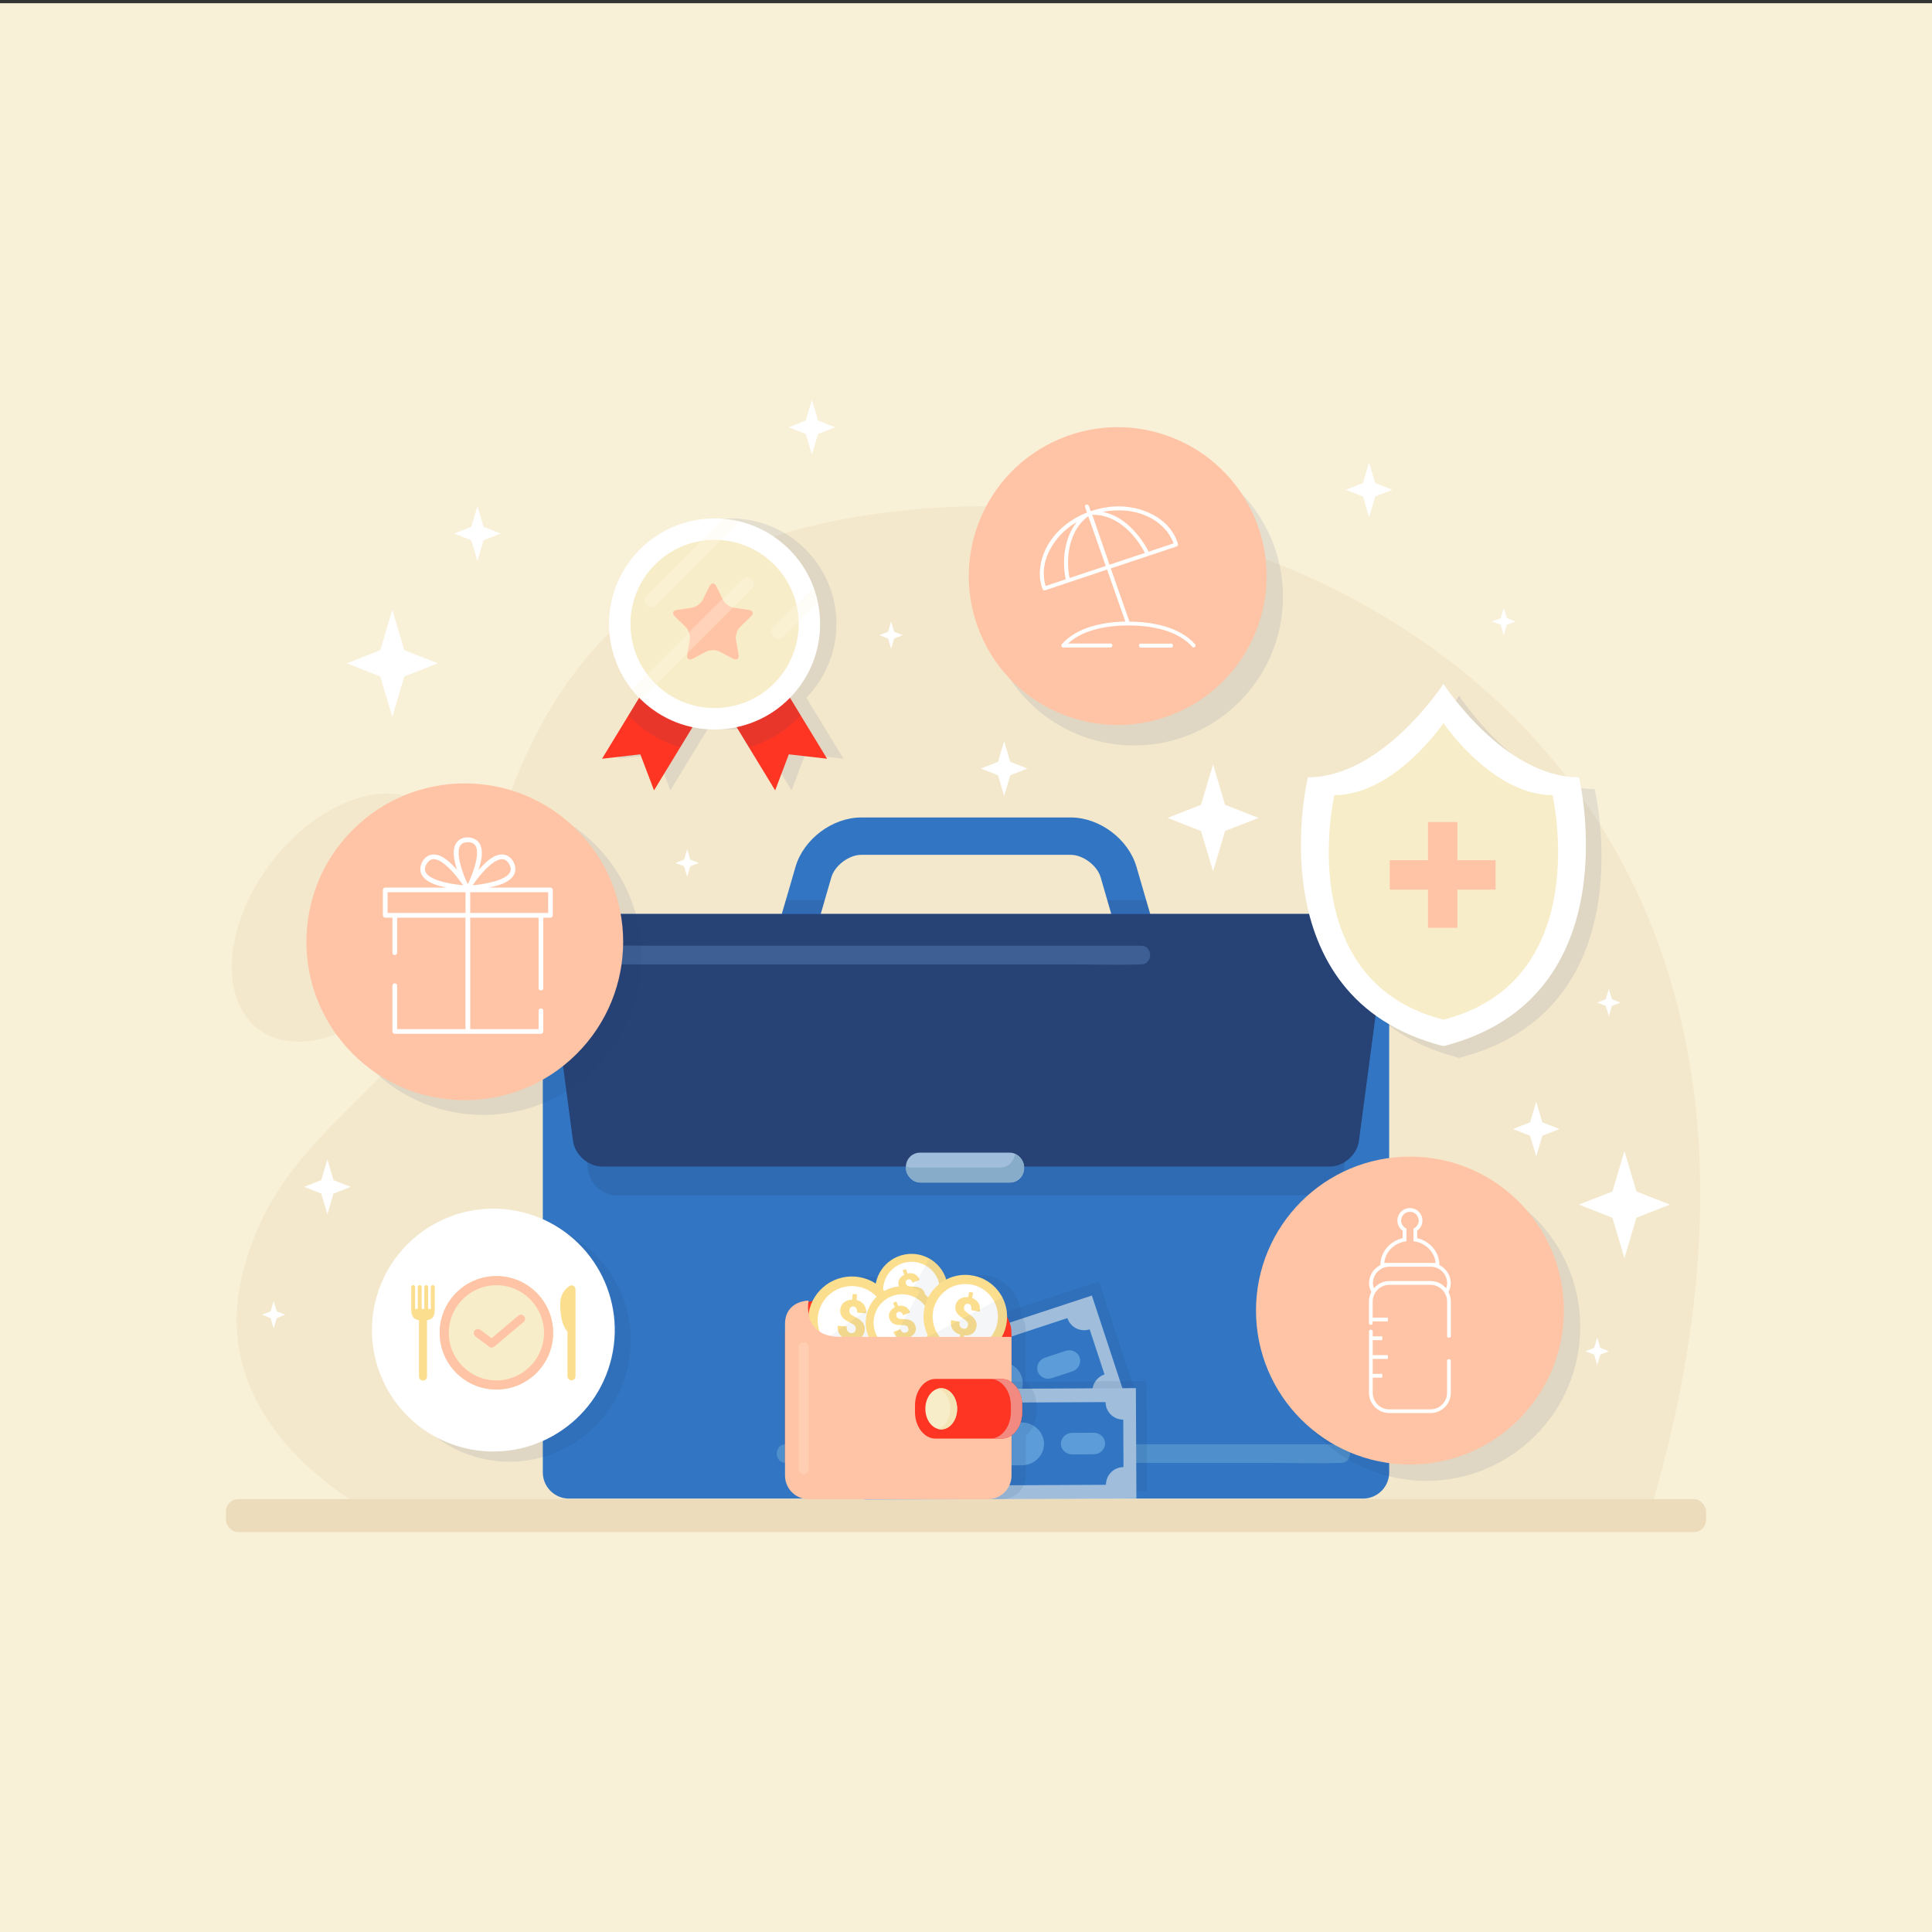 <?xml version="1.0" encoding="UTF-8"?><svg id="TEXTS" xmlns="http://www.w3.org/2000/svg" xmlns:xlink="http://www.w3.org/1999/xlink" viewBox="0 0 500 500"><rect x="0" y="0" width="500" height="500" fill="#333333" stroke="none"/><defs><style>.cls-1{fill:none;}.cls-2{fill:#f4e8cc;}.cls-3{fill:#f28a81;}.cls-4{fill:#3276c3;}.cls-5{fill:#a0bedb;}.cls-6{fill:#3d5f93;}.cls-7{fill:#ff3524;}.cls-8,.cls-9,.cls-10,.cls-11{fill:#274375;}.cls-8,.cls-12{opacity:.2;}.cls-9{opacity:.1;}.cls-10{opacity:.05;}.cls-13{fill:#fff;}.cls-14{fill:#5c9cd8;}.cls-15{fill:#eddcbc;}.cls-16{fill:#fcde8f;}.cls-17{opacity:.3;}.cls-18{fill:#ffc3a5;}.cls-19{fill:#f8edc9;}.cls-20{fill:#f9f0d8;}.cls-21{fill:#f4e3b4;}.cls-22{clip-path:url(#clippath);}.cls-23{fill:#4e8fcc;}.cls-24{fill:#fff9e9;}.cls-25{fill:#87acc9;}</style><clipPath id="clippath"><circle class="cls-1" cx="184.93" cy="161.48" r="27.31" transform="translate(-58.52 193.2) rotate(-48.55)"/></clipPath></defs><rect class="cls-20" y=".83" width="500" height="500"/><path class="cls-2" d="M244.04,131.31c-98.24,5.67-110.65,66.35-122.97,109.46-12.32,43.11-48.81,48.29-58.51,89.75-9.69,41.46,37.05,62.68,37.05,62.68l326.98-.46c57.91-192.51-84.31-267.1-182.55-261.43Z"/><path class="cls-2" d="M67.93,267.06c10.96,6.9,29.16-.75,40.65-17.08,11.49-16.33,11.91-35.16.95-42.06-10.96-6.9-29.16.75-40.65,17.08-11.49,16.33-11.91,35.16-.95,42.06Z"/><path class="cls-4" d="M208.19,251.02l-9.28-2.7,6.97-23.99c2.08-7.16,9.55-12.77,17-12.77h54.24c7.45,0,14.92,5.61,17,12.77l6.97,23.99-9.28,2.7-6.97-23.99c-.88-3.03-4.56-5.8-7.72-5.8h-54.24c-3.16,0-6.84,2.76-7.72,5.8l-6.97,23.99Z"/><g class="cls-12"><polygon class="cls-11" points="213.44 232.94 203.38 232.94 198.91 248.32 208.19 251.02 213.44 232.94"/><polygon class="cls-11" points="291.81 251.01 301.09 248.32 296.62 232.94 286.56 232.94 291.81 251.01"/></g><path class="cls-4" d="M147.25,236.54h205.5c3.73,0,6.77,3.03,6.77,6.77v137.75c0,3.73-3.03,6.77-6.77,6.77h-205.5c-3.73,0-6.77-3.03-6.77-6.77v-137.75c0-3.73,3.03-6.77,6.77-6.77Z"/><path class="cls-8" d="M347.81,302.91c-.47,3.55-3.79,6.45-7.36,6.45h-180.89c-3.58,0-6.89-2.9-7.36-6.45l-6.65-49.96c-.47-3.55,2.07-6.45,5.65-6.45h197.62c3.58,0,6.12,2.9,5.65,6.45l-6.65,49.96Z"/><path class="cls-11" d="M351.71,295.2c-.49,3.69-3.94,6.71-7.66,6.71h-188.11c-3.72,0-7.17-3.02-7.66-6.71l-6.91-51.96c-.49-3.69,2.15-6.71,5.87-6.71h205.5c3.72,0,6.36,3.02,5.87,6.71l-6.91,51.96Z"/><rect class="cls-5" x="234.45" y="298.31" width="30.58" height="7.73" rx="3.64" ry="3.64"/><path class="cls-25" d="M262.66,298.61c-.16,1.98-1.81,3.56-3.84,3.56h-22.84c-.53,0-1.03-.11-1.49-.3,0,.1-.03.2-.03.3,0,2.13,1.74,3.87,3.87,3.87h22.84c2.13,0,3.87-1.74,3.87-3.87,0-1.6-.98-2.98-2.37-3.56Z"/><path class="cls-6" d="M151.63,249.59h126.08c5.78,0,11.59.18,17.36,0,.08,0,.16,0,.24,0,3.11,0,3.11-4.83,0-4.83h-126.08c-5.78,0-11.59-.18-17.36,0-.08,0-.16,0-.24,0-3.11,0-3.11,4.83,0,4.83h0Z"/><path class="cls-23" d="M203.36,378.6h126.08c5.78,0,11.59.18,17.36,0,.08,0,.16,0,.24,0,3.11,0,3.11-4.83,0-4.83h-126.08c-5.78,0-11.59-.18-17.36,0-.08,0-.16,0-.24,0-3.11,0-3.11,4.83,0,4.83h0Z"/><path class="cls-9" d="M412.68,204.2c-19.42,0-35.08-24.18-35.08-24.18,0,0-15.66,24.18-35.08,24.18,0,0-13.8,57.12,35.08,69.57,48.88-12.45,35.08-69.57,35.08-69.57Z"/><path class="cls-13" d="M408.64,201.17c-19.42,0-35.08-24.18-35.08-24.18,0,0-15.66,24.18-35.08,24.18,0,0-13.8,57.12,35.08,69.57,48.88-12.45,35.08-69.57,35.08-69.57Z"/><path class="cls-19" d="M401.79,205.77c-15.63,0-28.23-18.64-28.23-18.64,0,0-12.6,18.64-28.23,18.64,0,0-11.11,48.1,28.23,58.12,39.34-10.02,28.23-58.12,28.23-58.12Z"/><polygon class="cls-18" points="387.06 222.62 377.17 222.62 377.17 212.74 369.56 212.74 369.56 222.62 359.67 222.62 359.67 230.23 369.56 230.23 369.56 240.12 377.17 240.12 377.17 230.23 387.06 230.23 387.06 222.62"/><circle class="cls-9" cx="131.84" cy="346.85" r="31.42" transform="translate(-236.18 394.29) rotate(-76.53)"/><circle class="cls-13" cx="127.68" cy="344.25" r="31.42" transform="translate(-238.43 372.07) rotate(-74)"/><path class="cls-16" d="M147.9,332.65c-.3,0-.57.14-.76.35h0s-2.15,1.33-2.15,4.34c0,2.69.33,5.57,1.87,7.28v11.57c0,.57.47,1.04,1.04,1.04s1.04-.47,1.04-1.04v-22.5c0-.57-.47-1.04-1.04-1.04Z"/><path class="cls-16" d="M112,332.58c-.27,0-.5.22-.5.5v5.67h-.69v-5.67c0-.27-.22-.5-.5-.5s-.5.22-.5.5v5.67h-.69v-5.67c0-.27-.22-.5-.5-.5s-.5.22-.5.5v5.67h-.69v-5.67c0-.27-.22-.5-.5-.5s-.5.22-.5.5v5.82h0c.03,1.73.54,2.53,2,2.76v14.59c0,.57.47,1.04,1.04,1.04s1.04-.47,1.04-1.04v-14.59c1.58-.23,1.98-1.07,2-2.77h0v-5.82c0-.27-.22-.5-.5-.5Z"/><path class="cls-19" d="M128.47,330.24c-8.1,0-14.69,6.59-14.69,14.69s6.59,14.69,14.69,14.69,14.69-6.59,14.69-14.69-6.59-14.69-14.69-14.69Z"/><path class="cls-18" d="M128.47,330.24c-8.1,0-14.69,6.59-14.69,14.69s6.59,14.69,14.69,14.69,14.69-6.59,14.69-14.69-6.59-14.69-14.69-14.69ZM128.47,357.25c-6.79,0-12.32-5.53-12.32-12.32s5.53-12.32,12.32-12.32,12.32,5.53,12.32,12.32-5.53,12.32-12.32,12.32Z"/><path class="cls-18" d="M134.07,340.55c-2.2,1.86-4.41,3.73-6.61,5.59-.08.07-.16.13-.24.2-1-.75-2-1.5-3.01-2.25-.46-.34-1.19-.07-1.46.38-.32.54-.08,1.11.38,1.46,1.2.89,2.39,1.79,3.59,2.68.4.3.96.12,1.29-.17,2.2-1.86,4.41-3.73,6.61-5.59.32-.27.63-.53.95-.8.44-.37.38-1.12,0-1.5-.43-.43-1.06-.37-1.5,0Z"/><path class="cls-9" d="M208.67,180.58c4.82-4.93,7.8-11.67,7.8-19.1,0-15.08-12.23-27.31-27.31-27.31s-27.31,12.23-27.31,27.31c0,7.44,2.98,14.18,7.8,19.1l-9.61,15.78,9.91-1.14,3.54,9.33,9.97-16.36c1.84.39,3.75.6,5.71.6s3.87-.21,5.71-.6l9.97,16.36,3.54-9.33,9.91,1.14-9.61-15.78Z"/><polygon class="cls-7" points="169.26 204.55 165.72 195.22 155.81 196.36 171.06 171.32 184.5 179.51 169.26 204.55"/><path class="cls-9" d="M162.62,185.18c3.63,3.81,8.23,6.7,13.4,8.26l8.48-13.93-13.45-8.19-8.44,13.86Z"/><polygon class="cls-7" points="200.61 204.55 204.15 195.22 214.05 196.36 198.81 171.32 185.36 179.51 200.61 204.55"/><path class="cls-9" d="M207.25,185.18l-8.44-13.86-13.45,8.19,8.48,13.93c5.17-1.56,9.77-4.44,13.4-8.26Z"/><circle class="cls-13" cx="184.93" cy="161.48" r="27.31" transform="translate(-58.52 193.2) rotate(-48.55)"/><circle class="cls-19" cx="184.93" cy="161.48" r="21.77" transform="translate(-60.02 178.06) rotate(-45)"/><path class="cls-18" d="M183.63,151.73c.48-.98,1.27-.98,1.75,0l1.73,3.5c.48.98,1.76,1.91,2.84,2.06l3.86.56c1.08.16,1.32.91.54,1.67l-2.8,2.72c-.78.76-1.27,2.26-1.08,3.34l.66,3.85c.18,1.07-.45,1.54-1.42,1.03l-3.46-1.82c-.97-.51-2.54-.51-3.51,0l-3.46,1.82c-.97.51-1.6.04-1.42-1.03l.66-3.85c.18-1.07-.3-2.58-1.08-3.34l-2.8-2.72c-.78-.76-.54-1.51.54-1.67l3.86-.56c1.08-.16,2.36-1.09,2.84-2.06l1.73-3.5Z"/><g class="cls-22"><g class="cls-17"><rect class="cls-24" x="153.93" y="122.43" width="91.56" height="3.53" rx="1.43" ry="1.43" transform="translate(-29.32 177.59) rotate(-45)"/><rect class="cls-24" x="116.27" y="180.62" width="91.56" height="3.53" rx="1.43" ry="1.43" transform="translate(-81.5 168) rotate(-45)"/><rect class="cls-24" x="186.81" y="130.64" width="91.56" height="3.53" rx="1.43" ry="1.43" transform="translate(-25.5 203.25) rotate(-45)"/></g></g><rect class="cls-15" x="58.47" y="387.96" width="383.06" height="8.55" rx="3.18" ry="3.18"/><circle class="cls-9" cx="125.06" cy="247.55" r="40.99" transform="translate(-138.42 160.94) rotate(-45)"/><circle class="cls-18" cx="120.28" cy="243.73" r="40.99" transform="translate(-137.11 156.44) rotate(-45)"/><path class="cls-13" d="M142.46,229.7h-15.93c2.22-.45,5.07-1.15,6.37-3.12,1.26-1.91-.17-4.99-2.4-5.39-2.41-.44-4.7,1.85-6.18,3.44-.17.18-.33.37-.49.55.69-2.09,1.37-4.71.38-6.71-1.02-2.05-4.4-2.36-5.87-.64-1.59,1.87-.76,4.99-.13,7.07.03.09.06.17.09.26-.16-.18-.31-.36-.47-.53-1.48-1.59-3.76-3.88-6.18-3.44-2.22.4-3.66,3.48-2.4,5.39,1.31,1.97,4.15,2.68,6.37,3.12h-15.93c-.33,0-.61.28-.61.61v6.57c0,.33.28.61.61.61h1.87v9.09c0,.78,1.21.78,1.21,0v-9.09h17.69v28.84h-17.69v-11.26c0-.78-1.21-.78-1.21,0v11.87c0,.33.28.61.61.61h37.81c.33,0,.61-.28.61-.61v-5.38c0-.78-1.21-.78-1.21,0v4.77h-17.69v-28.84h17.69v18.25c0,.78,1.21.78,1.21,0v-18.25h1.87c.17,0,.29-.06.38-.15.01-.01.03-.02.04-.03.01-.01.02-.03.03-.04.09-.1.15-.22.15-.39v-6.57c0-.33-.28-.61-.61-.61ZM126.8,223.93c.76-.65,1.65-1.3,2.64-1.52.85-.19,1.57.13,2.08.82.53.71.91,1.67.48,2.51-.43.84-1.37,1.34-2.19,1.71-1.11.5-2.31.81-3.49,1.06-1.32.28-2.66.48-4.01.6.6-.86,1.22-1.7,1.89-2.5.8-.96,1.65-1.88,2.6-2.69ZM119.88,226.02c-.42-1.17-.79-2.37-1.02-3.6-.18-.98-.3-2.08.01-3.05.26-.82.9-1.29,1.75-1.39.88-.1,1.9.05,2.41.85.51.79.47,1.86.38,2.76-.12,1.21-.46,2.4-.84,3.56-.37,1.12-.82,2.23-1.31,3.31-.06.09-.12.18-.18.28-.1-.15-.19-.3-.3-.44-.33-.75-.64-1.5-.92-2.27ZM110.17,225.73c-.43-.84-.05-1.8.48-2.51.51-.69,1.24-1,2.08-.82.99.22,1.88.87,2.64,1.52.95.81,1.8,1.73,2.6,2.69.63.75,1.21,1.53,1.78,2.33.02.06.05.11.07.17-1.33-.12-2.66-.32-3.97-.6-1.19-.25-2.39-.56-3.49-1.06-.82-.37-1.77-.88-2.19-1.71ZM120.48,236.27h-20.17v-5.36h20.17v5.36ZM141.86,236.27h-20.17v-5.36h20.17v5.36Z"/><circle class="cls-9" cx="293.5" cy="154.4" r="38.53"/><circle class="cls-18" cx="289.25" cy="149.1" r="38.53" transform="translate(-35.29 125.26) rotate(-23.07)"/><path class="cls-13" d="M309.28,166.73c-4.01-4.56-11.19-5.81-16.98-5.85-1.61-4.59-3.22-9.18-4.83-13.77,4.26-1.42,8.52-2.84,12.78-4.26,1.42-.47,2.83-.94,4.25-1.42.06-.02.11-.05.15-.09.01,0,.02-.01.03-.02,0,0,.01-.01.02-.02.14-.11.22-.28.16-.51-2.05-6.87-9.66-10.04-16.31-9.72-2.11.1-4.23.53-6.27,1.23-.16-.46-.32-.92-.49-1.38-.22-.61-1.2-.35-.98.27.17.49.34.98.51,1.46,0,0,0,0,0,0-.09,0-.32.12-.33.13-4.44,1.84-8.32,5.06-10.4,9.4-1.51,3.15-2.02,6.91-.79,10.24.09.25.35.45.63.36,3.85-1.28,7.69-2.56,11.54-3.85,1.52-.51,3.03-1.01,4.55-1.52,1.23,3.51,2.46,7.02,3.69,10.53.34.97.68,1.95,1.03,2.92-5.69.11-12.53,1.43-16.42,5.84-.28.32-.1.87.36.87h12.22c.66,0,.66-1.02,0-1.02h-11.01c4.01-3.7,10.47-4.69,15.66-4.69,5.57,0,12.62,1.13,16.51,5.55.43.49,1.15-.23.72-.72ZM296.96,133.63c3.01,1.38,5.63,3.83,6.75,7-2.15.72-4.29,1.43-6.44,2.15-.6-1.23-1.36-2.39-2.18-3.48-1.76-2.35-3.96-4.49-6.65-5.79-.97-.47-2-.8-3.04-1.01,3.88-.8,7.96-.52,11.56,1.14ZM274.4,150.4c-1.26.42-2.52.84-3.78,1.26-1.86-5.91,1.71-12.09,6.45-15.52.51-.37,1.04-.71,1.58-1.03-3.18,4.06-3.85,9.85-2.85,14.82-.47.16-.94.31-1.41.47ZM276.8,149.6c-1.09-5.52-.02-12.34,4.71-15.92.05-.02.1-.04.14-.06,1.5,4.29,3.01,8.57,4.51,12.86-3.12,1.04-6.25,2.08-9.37,3.12ZM283.11,134.47c-.14-.41-.28-.82-.42-1.23.04-.01.08-.03.12-.05.05.02.1.03.16.03,5.74.03,10.19,4.41,12.88,9.05.16.27.31.55.45.83-1.2.4-2.41.8-3.61,1.2-1.85.62-3.7,1.23-5.55,1.85-1.34-3.89-2.69-7.79-4.03-11.68Z"/><path class="cls-13" d="M303.09,166.58h-7.85c-.66,0-.66,1.02,0,1.02h7.85c.66,0,.66-1.02,0-1.02Z"/><circle class="cls-9" cx="369.13" cy="343.41" r="39.84"/><circle class="cls-18" cx="364.89" cy="339.17" r="39.84"/><path class="cls-13" d="M375.47,332.09v-.14h-.02c-.06-2-1.25-3.71-2.94-4.55v-.07c0-3.26-2.39-6.11-5.75-6.9v-1.92c.86-.61,1.36-1.57,1.36-2.62,0-1.79-1.45-3.24-3.24-3.24s-3.24,1.45-3.24,3.24c0,1.05.5,2.02,1.36,2.62v1.92c-3.35.79-5.75,3.64-5.75,6.9v.07c-1.69.84-2.88,2.55-2.94,4.55h-.02v.11h0c.02.81.23,1.58.61,2.3-.38.73-.62,1.55-.62,2.43v5.37h0v.29c0,.22.18.4.4.4h.17c.22,0,.4-.18.4-.4v-.47h3.92v-.97h-3.92v-2.47h0v-1.75c0-.75.21-1.44.55-2.05l.07-.12c.27-.45.61-.84,1-1.15.05-.04.09-.08.14-.11.1-.07.2-.14.31-.2.13-.08.26-.15.4-.22.07-.03.13-.07.2-.1.21-.09.44-.16.67-.21.06-.01.13-.03.19-.04.25-.04.5-.08.76-.08h10.68c.26,0,.51.03.76.08.06.01.13.02.19.04.23.05.46.12.67.21.07.03.13.07.2.1.14.07.27.14.4.22.1.06.21.13.31.2.05.04.09.08.14.11.39.32.73.7,1,1.15l.07.12c.34.61.55,1.31.55,2.05v5.05s0,.02,0,.04v3.91c0,.22.18.4.4.4h.17c.22,0,.4-.18.4-.4v-2.47h0v-6.52c0-.88-.24-1.7-.62-2.43.38-.71.58-1.47.61-2.27h.01ZM358.25,326.84c.23-2.72,2.4-5.01,5.33-5.55l.4-.07v-3.26l-.24-.14c-.7-.41-1.12-1.14-1.12-1.94,0-1.25,1.02-2.27,2.27-2.27s2.27,1.02,2.27,2.27c0,.8-.42,1.53-1.12,1.94l-.24.14v3.26l.4.07c2.93.54,5.1,2.83,5.33,5.55h-13.27ZM373.72,332.89c-.13-.12-.27-.23-.41-.34-.09-.07-.18-.13-.27-.19-.22-.14-.45-.27-.68-.37-.06-.03-.13-.05-.19-.08-.27-.11-.55-.2-.84-.26-.04,0-.07-.01-.11-.02-.32-.06-.65-.1-.98-.1h-10.68c-.33,0-.66.04-.98.1-.04,0-.07.01-.11.02-.29.06-.57.15-.84.26-.06.03-.13.05-.19.08-.24.11-.46.23-.68.37-.09.06-.18.12-.27.19-.14.11-.28.22-.41.34-.16.14-.31.3-.45.46-.02.02-.04.04-.06.07-.17-.45-.26-.92-.27-1.39.04-2.32,1.95-4.21,4.27-4.21h10.68c2.32,0,4.23,1.89,4.27,4.2,0,.48-.1.95-.27,1.41-.02-.02-.04-.04-.06-.07-.14-.16-.29-.31-.45-.46Z"/><path class="cls-13" d="M375.47,352.17c0-.22-.18-.4-.4-.4h-.17c-.22,0-.4.18-.4.4v3.91s0,.02,0,.04v4.34c0,2.36-1.92,4.28-4.28,4.28h-10.68c-2.36,0-4.28-1.92-4.28-4.28v-3.93h2.47v-.97h-2.47v-3.88h3.92v-.97h-3.92v-2.27h0v-1.61h2.47v-.97h-2.47v-1.33c0-.22-.18-.4-.4-.4h-.17c-.22,0-.4.18-.4.4v3.44h0v12.48c0,2.89,2.35,5.25,5.25,5.25h10.68c2.89,0,5.25-2.35,5.25-5.25v-5.9h0v-2.38Z"/><rect class="cls-9" x="220.28" y="341.9" width="70.36" height="28.53" transform="translate(-98.64 97.85) rotate(-18.24)"/><rect class="cls-5" x="218.44" y="345.58" width="70.36" height="28.53" transform="translate(-99.88 97.46) rotate(-18.24)"/><path class="cls-4" d="M276.24,341.12l-51.93,17.11c.79,2.39-.51,4.97-2.91,5.76l3.85,11.68c2.39-.79,4.97.51,5.76,2.91l51.93-17.11c-.79-2.39.51-4.97,2.91-5.76l-3.85-11.68c-2.39.79-4.97-.51-5.76-2.91Z"/><path class="cls-14" d="M236.79,368.32l-5.33,1.76c-1.52.5-3.16-.28-3.64-1.74-.48-1.46.37-3.06,1.89-3.56l5.33-1.76c1.52-.5,3.16.28,3.64,1.74.48,1.46-.37,3.06-1.89,3.56Z"/><path class="cls-14" d="M260.66,363.36l-10.6,3.49c-3.02,1-6.28-.56-7.24-3.45s.74-6.08,3.76-7.08l10.6-3.49c3.02-1,6.28.56,7.24,3.45.95,2.9-.74,6.08-3.76,7.08Z"/><path class="cls-14" d="M277.53,354.9l-5.33,1.76c-1.52.5-3.16-.28-3.64-1.74-.48-1.46.37-3.06,1.89-3.56l5.33-1.76c1.52-.5,3.16.28,3.64,1.74s-.37,3.06-1.89,3.56Z"/><rect class="cls-9" x="226.41" y="357.6" width="70.36" height="28.53" transform="translate(-1.79 1.27) rotate(-.28)"/><rect class="cls-5" x="223.65" y="359.44" width="70.36" height="28.53" transform="translate(-1.8 1.25) rotate(-.28)"/><path class="cls-4" d="M286.11,362.86l-54.67.26c.01,2.52-2.02,4.57-4.54,4.58l.06,12.29c2.52-.01,4.57,2.02,4.58,4.54l54.68-.26c-.01-2.52,2.02-4.57,4.54-4.58l-.06-12.29c-2.52.01-4.57-2.02-4.58-4.54Z"/><path class="cls-14" d="M240.2,376.58l-5.61.03c-1.6,0-2.92-1.24-2.92-2.77,0-1.53,1.3-2.79,2.9-2.8l5.61-.03c1.6,0,2.92,1.24,2.92,2.77,0,1.53-1.3,2.79-2.9,2.8Z"/><path class="cls-14" d="M264.43,379.22l-11.16.05c-3.18.02-5.8-2.47-5.82-5.52-.01-3.05,2.58-5.56,5.76-5.57l11.16-.05c3.18-.02,5.8,2.47,5.82,5.52.01,3.05-2.58,5.56-5.76,5.57Z"/><path class="cls-14" d="M283.09,376.37l-5.61.03c-1.6,0-2.92-1.24-2.92-2.77,0-1.53,1.3-2.79,2.9-2.8l5.61-.03c1.6,0,2.92,1.24,2.92,2.77,0,1.53-1.3,2.79-2.9,2.8Z"/><path class="cls-9" d="M267.59,360.47c-.16-.39-.36-.76-.57-1.09-.43-.68-.96-1.24-1.56-1.67v-11.74h0v-1.59c0-1.5-.43-2.89-1.16-4.07,0-.16-.02-.31-.03-.47-.01-.16-.03-.32-.05-.48-.02-.16-.05-.32-.07-.47-.03-.17-.06-.35-.1-.52-.03-.13-.07-.26-.1-.38-.05-.19-.1-.38-.16-.57-.02-.05-.04-.1-.05-.15-.18-.52-.39-1.02-.64-1.51,0,0,0,0,0,0h0c-1.46-2.81-4.14-4.95-7.49-5.61-4.83-.96-9.54,1.47-11.7,5.64-.07-.08-.15-.15-.22-.22-.08-.08-.17-.15-.25-.23-.13-.12-.25-.23-.39-.34-.03-.03-.07-.05-.11-.08-2.56-2-6.08-2.63-9.31-1.34-.37.15-.72.33-1.07.52-1.89-2.09-4.55-3.49-7.59-3.71-4.71-.34-8.95,2.26-10.94,6.23-.37.03-.74.08-1.09.16.02-.12.04-.2.04-.2,0,0-6.12-.03-6.12,6.12v39.16c0,3.38,2.74,6.12,6.12,6.12h46.38c3.38,0,6.12-2.74,6.12-6.12v-10.39c.3-.21.58-.46.84-.74.34-.36.64-.78.9-1.24.14-.25.28-.51.39-.79.41-.97.64-2.08.64-3.26v-1.72c0-1.18-.23-2.29-.64-3.26Z"/><path class="cls-7" d="M203.16,336.59h58.61v33.54c0,4.68-3.8,8.47-8.47,8.47h-41.66c-4.68,0-8.47-3.8-8.47-8.47v-33.54h0Z" transform="translate(464.94 715.18) rotate(180)"/><path class="cls-16" d="M244.63,330.4c1.94,4.82-.4,10.3-5.22,12.24-4.82,1.94-10.3-.4-12.24-5.22-1.94-4.82.4-10.3,5.22-12.24,4.82-1.94,10.3.4,12.24,5.22Z"/><path class="cls-13" d="M242.73,331.16c1.51,3.77-.31,8.05-4.08,9.57-3.77,1.51-8.05-.31-9.57-4.08-1.51-3.77.31-8.05,4.08-9.57,3.77-1.51,8.05.31,9.57,4.08Z"/><path class="cls-16" d="M237.49,335.27c-.11-.28-.27-.48-.48-.58-.2-.11-.51-.16-.92-.16-.41,0-.79-.02-1.15-.04-.36-.03-.68-.09-.97-.2-.29-.11-.55-.26-.76-.47-.22-.21-.4-.49-.54-.85-.24-.61-.24-1.19.01-1.74.25-.56.7-1,1.36-1.34l-.46-1.13.85-.34.46,1.16c.69-.17,1.32-.1,1.87.19.55.29.96.78,1.24,1.46l-1.82.73c-.15-.37-.34-.63-.56-.77-.22-.14-.47-.16-.73-.05-.24.09-.39.24-.46.44-.07.2-.05.43.05.69.11.27.27.45.48.54s.51.15.9.15.76.03,1.12.06c.36.03.68.1.97.21.29.11.55.27.78.47.23.21.41.49.56.86.25.61.25,1.19.02,1.73-.23.54-.67.98-1.32,1.31l.43,1.08-.85.34-.44-1.09c-.81.23-1.52.2-2.12-.08-.6-.29-1.05-.8-1.35-1.54l1.81-.73c.16.41.38.68.65.82.27.14.57.14.9,0,.24-.1.41-.25.49-.45.08-.2.07-.43-.03-.68Z"/><path class="cls-10" d="M244.63,330.4c-.83-2.07-2.31-3.67-4.12-4.69l-9.12,16.46c2.38,1.3,5.3,1.56,8.01.47,4.82-1.94,7.16-7.42,5.22-12.24Z"/><path class="cls-16" d="M231.78,342.5c-.45,6.24-5.87,10.94-12.12,10.5-6.24-.45-10.94-5.87-10.5-12.12.45-6.24,5.87-10.94,12.12-10.5,6.24.45,10.94,5.87,10.5,12.12Z"/><path class="cls-13" d="M229.31,342.33c-.35,4.88-4.59,8.56-9.47,8.21-4.88-.35-8.56-4.59-8.21-9.47.35-4.88,4.59-8.56,9.47-8.21s8.56,4.59,8.21,9.47Z"/><path class="cls-16" d="M221.47,344.02c.03-.37-.04-.66-.21-.88-.17-.22-.47-.44-.91-.66-.44-.22-.85-.44-1.22-.65-.37-.22-.69-.46-.95-.73-.26-.27-.45-.58-.58-.92-.12-.34-.17-.74-.14-1.21.06-.78.37-1.41.93-1.88.57-.47,1.29-.72,2.18-.74l.11-1.47,1.11.08-.11,1.5c.84.19,1.48.58,1.92,1.19.44.61.63,1.35.57,2.23l-2.35-.17c.03-.48-.03-.86-.2-1.13-.17-.27-.42-.42-.77-.45-.31-.02-.55.06-.73.24-.18.18-.29.44-.31.78-.02.34.05.62.23.84.18.22.48.43.9.64.42.21.81.43,1.18.66.37.22.68.47.94.74.26.27.46.58.59.92.13.35.18.75.15,1.22-.06.79-.35,1.42-.89,1.89-.54.47-1.25.71-2.12.73l-.1,1.4-1.11-.08.1-1.41c-1-.18-1.75-.58-2.25-1.21-.5-.63-.71-1.42-.64-2.38l2.34.17c-.04.53.05.94.26,1.23.21.29.54.45.97.49.32.02.57-.05.76-.23.19-.18.3-.43.33-.76Z"/><path class="cls-10" d="M231.78,342.5c.19-2.68-.57-5.2-1.98-7.25l-18.56,13c1.89,2.66,4.92,4.49,8.43,4.74,6.24.45,11.67-4.25,12.12-10.5Z"/><circle class="cls-16" cx="233.45" cy="342.31" r="9.41" transform="translate(-146.12 176.18) rotate(-32.07)"/><circle class="cls-13" cx="233.45" cy="342.31" r="7.36" transform="translate(-79.51 70.78) rotate(-14.76)"/><path class="cls-16" d="M235.04,343.68c-.11-.28-.27-.48-.48-.58-.2-.11-.51-.16-.92-.16-.41,0-.79-.02-1.15-.04-.36-.03-.68-.09-.97-.2s-.55-.26-.76-.47c-.22-.21-.4-.49-.54-.85-.24-.61-.24-1.19.01-1.74.25-.56.7-1,1.36-1.34l-.46-1.13.85-.34.46,1.16c.69-.17,1.32-.1,1.87.19.55.29.96.78,1.24,1.46l-1.82.73c-.15-.37-.34-.63-.56-.77-.22-.14-.47-.16-.73-.05-.24.09-.39.24-.46.44-.07.2-.05.43.05.69.11.27.27.45.48.54s.51.15.9.15.76.03,1.12.06c.36.03.68.1.97.21.29.11.55.26.78.47.23.21.41.49.56.86.25.61.25,1.19.02,1.73-.23.54-.67.98-1.32,1.31l.43,1.08-.85.34-.44-1.09c-.81.23-1.52.2-2.12-.08-.6-.29-1.05-.8-1.35-1.54l1.81-.73c.16.41.38.68.65.82.27.14.57.14.9,0,.24-.1.41-.25.49-.45.08-.2.07-.43-.03-.68Z"/><path class="cls-10" d="M242.18,338.8c-.83-2.07-2.31-3.67-4.12-4.69l-9.12,16.46c2.38,1.3,5.3,1.56,8.01.47,4.82-1.94,7.16-7.42,5.22-12.24Z"/><path class="cls-16" d="M260.43,342.85c-1.16,5.86-6.85,9.67-12.71,8.51-5.86-1.16-9.67-6.85-8.51-12.71,1.16-5.86,6.85-9.67,12.71-8.51,5.86,1.16,9.67,6.85,8.51,12.71Z"/><circle class="cls-13" cx="249.82" cy="340.75" r="8.45" transform="translate(-26.58 21.18) rotate(-4.61)"/><path class="cls-16" d="M250.49,343.07c.07-.34.04-.63-.09-.86-.13-.23-.39-.47-.78-.73-.39-.26-.75-.51-1.08-.76-.33-.25-.6-.52-.81-.8-.21-.29-.36-.6-.44-.93-.08-.34-.07-.72.01-1.16.15-.74.51-1.29,1.1-1.67.59-.38,1.31-.52,2.15-.44l.27-1.38,1.04.21-.28,1.4c.77.28,1.33.73,1.68,1.35s.44,1.35.28,2.18l-2.21-.44c.09-.45.07-.82-.05-1.1-.13-.28-.35-.45-.67-.51-.29-.06-.53-.01-.72.14-.19.15-.32.38-.39.7-.06.32-.02.6.12.82s.4.46.77.72.72.51,1.04.76c.32.26.59.53.81.81.21.29.36.6.45.94.09.34.09.73,0,1.17-.15.74-.5,1.3-1.07,1.68-.57.38-1.26.52-2.09.44l-.26,1.31-1.04-.21.26-1.32c-.93-.29-1.59-.76-1.99-1.41-.4-.65-.51-1.43-.33-2.33l2.2.44c-.1.5-.06.9.11,1.2.17.3.46.49.86.57.3.06.55.02.75-.13.2-.14.34-.37.4-.68Z"/><path class="cls-10" d="M260.43,342.85c.5-2.51.08-4.99-1.02-7.09l-19.1,10.12c1.48,2.74,4.13,4.83,7.42,5.48,5.86,1.16,11.55-2.65,12.71-8.51Z"/><path class="cls-18" d="M217.52,345.97c-10.25,0-8.24-9.38-8.24-9.38,0,0-6.12-.03-6.12,6.12v39.16c0,3.38,2.74,6.12,6.12,6.12h46.38c3.38,0,6.12-2.74,6.12-6.12v-35.89h-44.26Z"/><g class="cls-12"><path class="cls-24" d="M206.65,348.71v31.47c0,1.74,2.71,1.74,2.71,0v-31.47c0-1.74-2.71-1.74-2.71,0h0Z"/></g><path class="cls-7" d="M264.55,365.45c0,3.77-2.38,6.86-5.3,6.86h-17.15c-2.91,0-5.3-3.09-5.3-6.86v-1.72c0-3.77,2.38-6.86,5.3-6.86h17.15c2.91,0,5.3,3.09,5.3,6.86v1.72Z"/><path class="cls-3" d="M259.25,356.87h-2.94c2.91,0,5.3,3.09,5.3,6.86v1.72c0,3.77-2.38,6.86-5.3,6.86h2.94c2.91,0,5.3-3.09,5.3-6.86v-1.72c0-3.77-2.38-6.86-5.3-6.86Z"/><ellipse class="cls-19" cx="243.59" cy="364.59" rx="4.11" ry="5.32"/><path class="cls-21" d="M243.59,359.27c-.3,0-.6.05-.88.13,1.85.52,3.23,2.65,3.23,5.2s-1.38,4.67-3.23,5.2c.28.08.58.13.88.13,2.27,0,4.11-2.38,4.11-5.32s-1.84-5.32-4.11-5.32Z"/><polygon class="cls-13" points="423.51 308.36 420.4 297.91 417.29 308.36 408.61 311.75 417.29 315.14 420.4 325.59 423.51 315.14 432.19 311.75 423.51 308.36"/><polygon class="cls-13" points="125.15 136.35 123.56 131.01 121.97 136.35 117.54 138.08 121.97 139.81 123.56 145.15 125.15 139.81 129.58 138.08 125.15 136.35"/><polygon class="cls-13" points="414.15 348.84 413.36 346.17 412.56 348.84 410.35 349.71 412.56 350.57 413.36 353.24 414.15 350.57 416.37 349.71 414.15 348.84"/><polygon class="cls-13" points="417.16 258.6 416.37 255.93 415.57 258.6 413.36 259.46 415.57 260.33 416.37 263 417.16 260.33 419.38 259.46 417.16 258.6"/><polygon class="cls-13" points="317.05 208.29 313.94 197.83 310.82 208.29 302.15 211.68 310.82 215.06 313.94 225.52 317.05 215.06 325.72 211.68 317.05 208.29"/><polygon class="cls-13" points="355.9 125.03 354.31 119.69 352.72 125.03 348.29 126.76 352.72 128.49 354.31 133.83 355.9 128.49 360.33 126.76 355.9 125.03"/><polygon class="cls-13" points="389.98 159.97 389.18 157.3 388.38 159.97 386.17 160.84 388.38 161.7 389.18 164.37 389.98 161.7 392.19 160.84 389.98 159.97"/><polygon class="cls-13" points="261.46 197.16 259.87 191.83 258.28 197.16 253.85 198.9 258.28 200.63 259.87 205.97 261.46 200.63 265.89 198.9 261.46 197.16"/><polygon class="cls-13" points="231.41 163.51 230.62 160.84 229.82 163.51 227.61 164.37 229.82 165.24 230.62 167.91 231.41 165.24 233.63 164.37 231.41 163.51"/><polygon class="cls-13" points="104.64 168.28 101.53 157.83 98.41 168.28 89.74 171.67 98.41 175.06 101.53 185.51 104.64 175.06 113.31 171.67 104.64 168.28"/><polygon class="cls-13" points="178.64 222.47 177.84 219.81 177.05 222.47 174.83 223.34 177.05 224.21 177.84 226.88 178.64 224.21 180.85 223.34 178.64 222.47"/><polygon class="cls-13" points="86.32 305.42 84.73 300.09 83.14 305.42 78.71 307.16 83.14 308.89 84.73 314.23 86.32 308.89 90.75 307.16 86.32 305.42"/><polygon class="cls-13" points="71.62 339.38 70.82 336.71 70.03 339.38 67.81 340.24 70.03 341.11 70.82 343.78 71.62 341.11 73.84 340.24 71.62 339.38"/><polygon class="cls-13" points="399.16 290.46 397.57 285.12 395.98 290.46 391.55 292.19 395.98 293.92 397.57 299.26 399.16 293.92 403.59 292.19 399.16 290.46"/><polygon class="cls-13" points="211.71 108.83 210.12 103.5 208.53 108.83 204.1 110.57 208.53 112.3 210.12 117.64 211.71 112.3 216.14 110.57 211.71 108.83"/></svg>